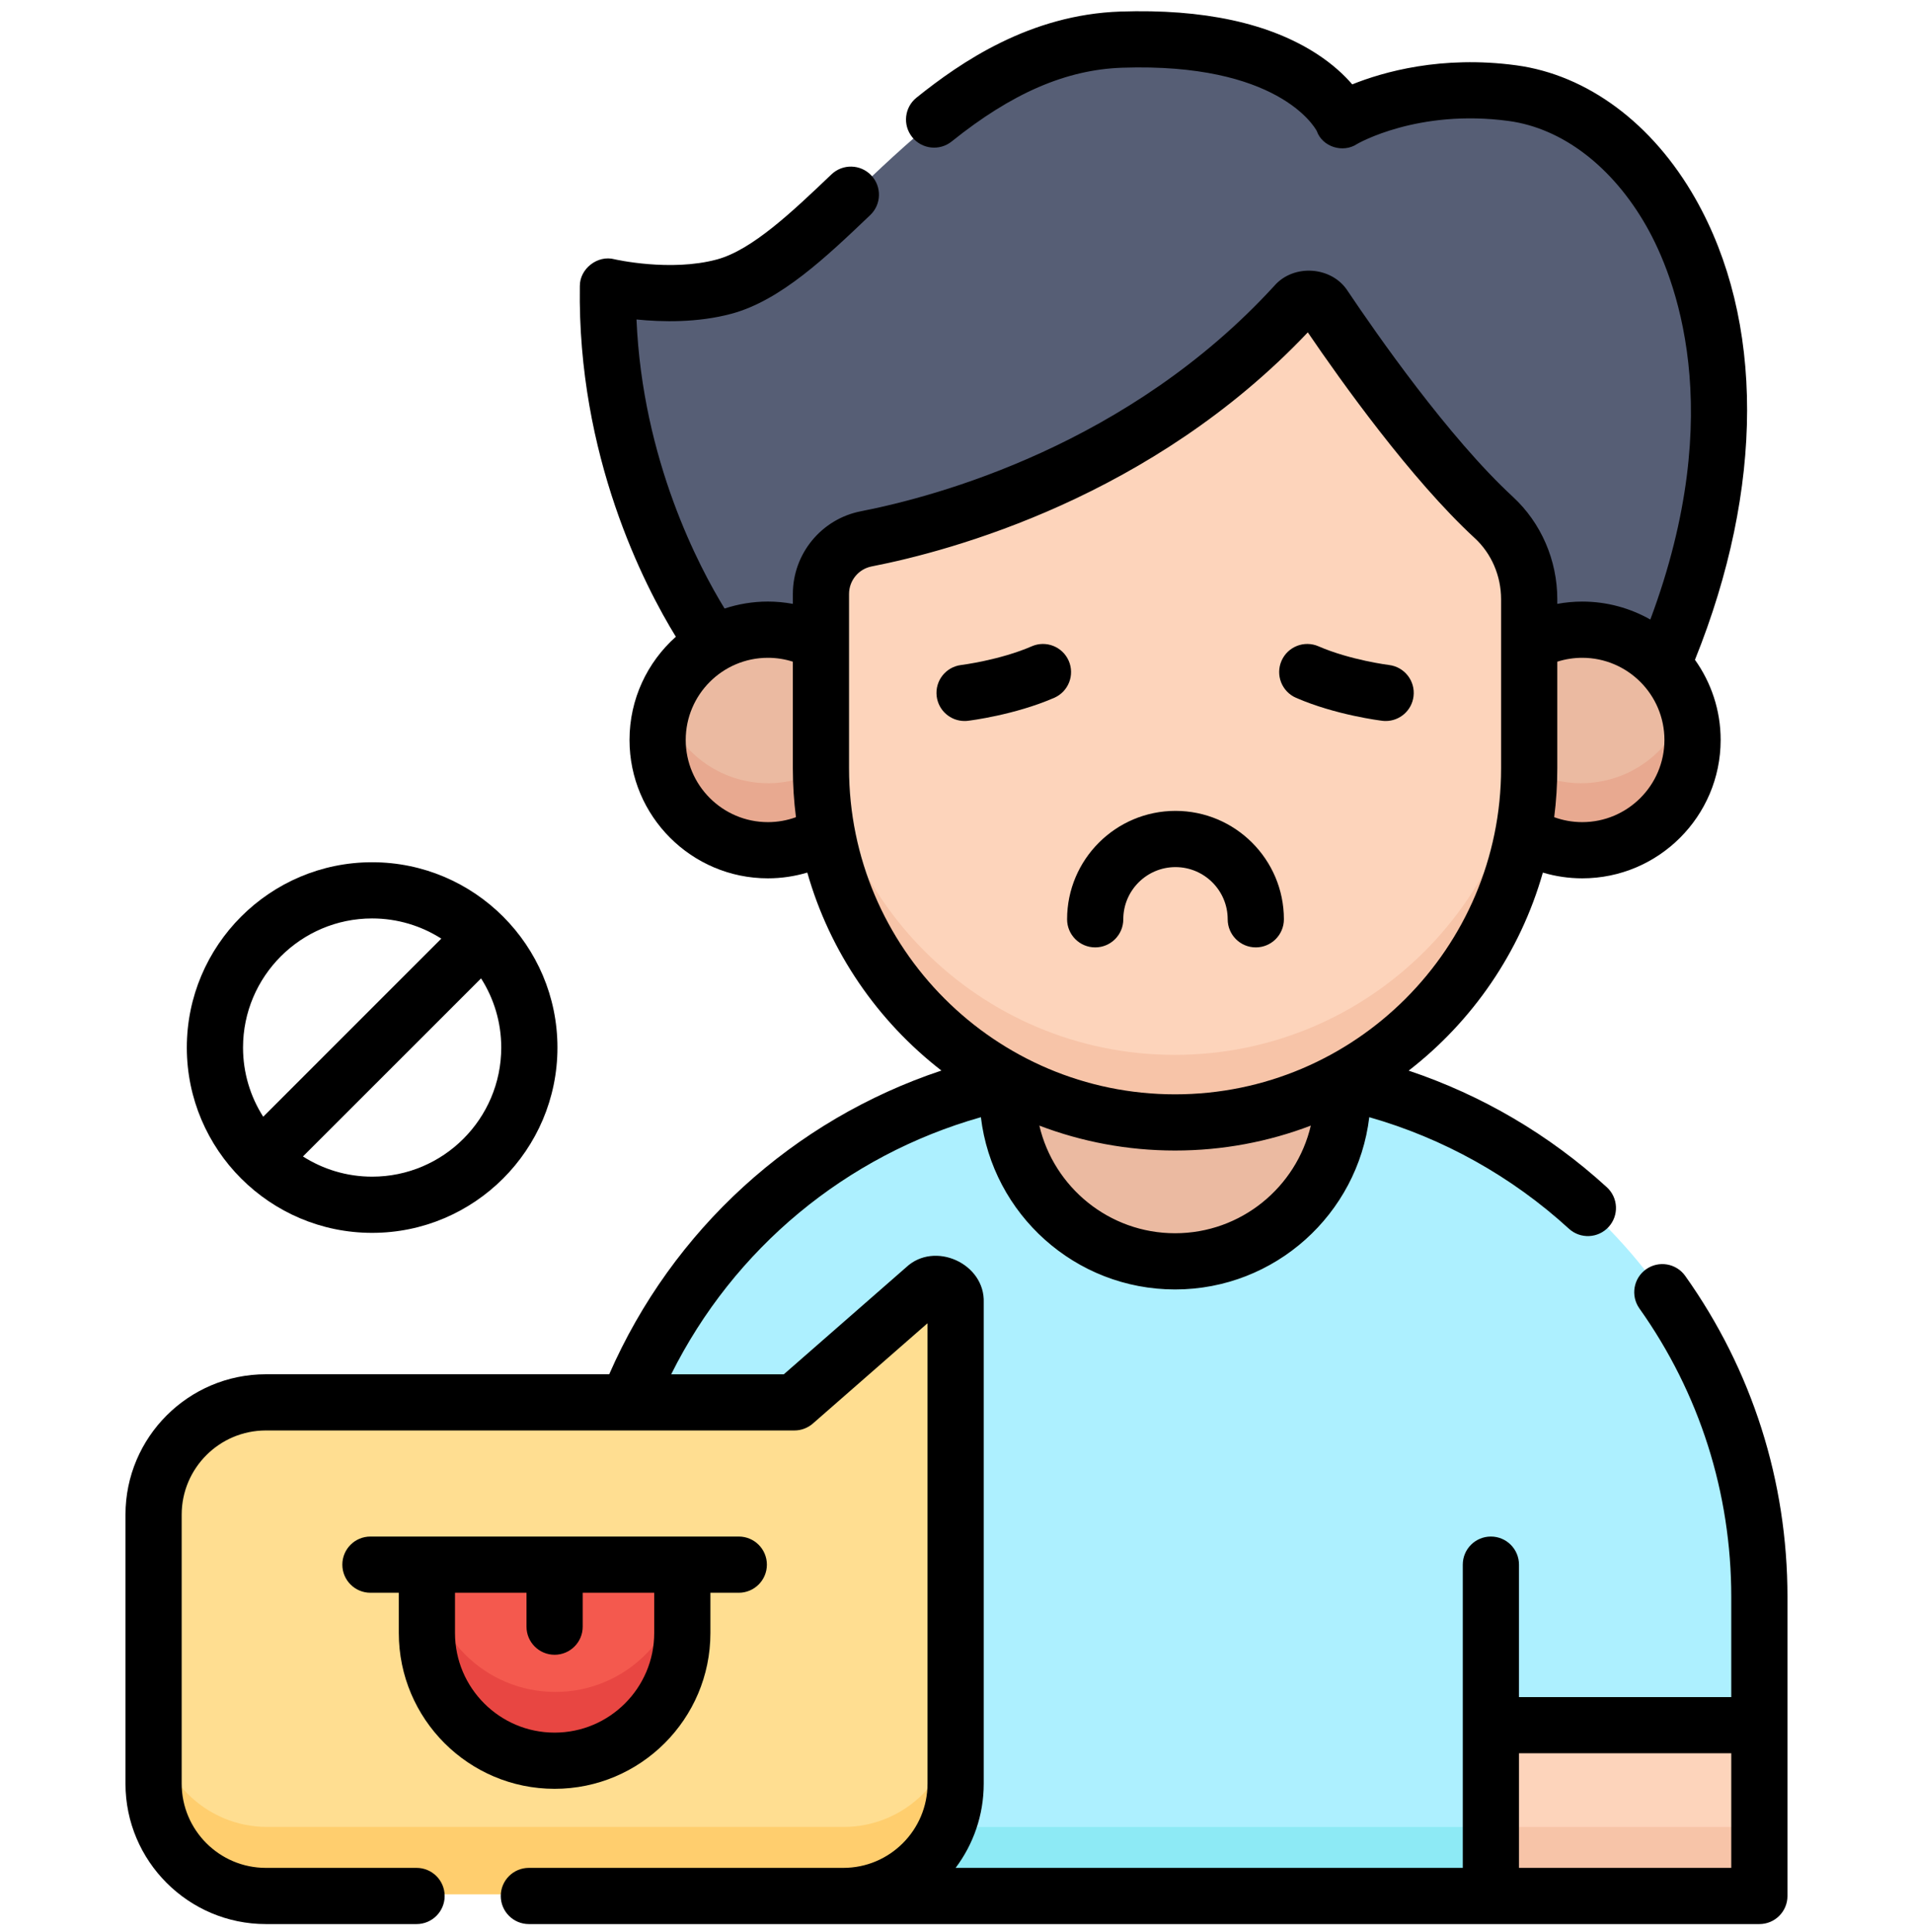 <svg width="100" height="101" viewBox="0 0 100 101" fill="none" xmlns="http://www.w3.org/2000/svg">
<g clip-path="url(#clip0_1238_20396)">
<path d="M37.355 33.683C37.355 33.683 31.655 26.004 31.816 15.051C31.816 15.051 35.038 15.818 37.883 15.051C43.458 13.548 48.943 2.488 58.608 2.165C68.272 1.843 70.146 6.353 70.146 6.353C70.146 6.353 73.701 4.24 79.01 4.957C86.957 6.031 93.936 18.137 86.842 34.767" fill="#565E75"/>
<path d="M78.034 27.096C74.584 23.913 70.744 18.407 69.201 16.108C68.847 15.58 68.096 15.531 67.666 16C59.884 24.5 49.804 27.332 45.293 28.213C43.919 28.482 42.93 29.687 42.93 31.087V40.186C42.93 50.39 51.202 58.662 61.406 58.662C71.609 58.662 79.881 50.39 79.881 40.186V31.366C79.881 29.748 79.223 28.192 78.034 27.096Z" fill="#FDD4BB"/>
<path d="M61.406 55.146C51.202 55.146 42.93 46.874 42.93 36.67V40.186C42.93 50.39 51.202 58.662 61.406 58.662C71.609 58.662 79.881 50.39 79.881 40.186V36.67C79.881 46.874 71.609 55.146 61.406 55.146Z" fill="#F7C4A8"/>
<path d="M42.928 40.186V33.661C42.107 33.209 41.164 32.952 40.16 32.952C36.982 32.952 34.406 35.528 34.406 38.706C34.406 41.883 36.982 44.46 40.16 44.46C41.293 44.46 42.348 44.131 43.238 43.566C43.035 42.471 42.928 41.341 42.928 40.186Z" fill="#EBBAA1"/>
<path d="M79.88 40.186V33.661C80.701 33.209 81.644 32.952 82.648 32.952C85.826 32.952 88.402 35.528 88.402 38.706C88.402 41.883 85.826 44.46 82.648 44.46C81.516 44.46 80.46 44.131 79.57 43.566C79.773 42.471 79.88 41.341 79.88 40.186Z" fill="#EBBAA1"/>
<path d="M40.16 40.944C37.596 40.944 35.424 39.266 34.681 36.948C34.503 37.502 34.406 38.093 34.406 38.706C34.406 41.883 36.982 44.46 40.16 44.46C41.293 44.46 42.348 44.131 43.238 43.566C43.038 42.485 42.932 41.371 42.929 40.232C42.108 40.685 41.165 40.944 40.16 40.944Z" fill="#E8A990"/>
<path d="M82.648 40.944C81.644 40.944 80.701 40.685 79.879 40.232C79.876 41.371 79.77 42.485 79.57 43.566C80.46 44.131 81.516 44.46 82.648 44.46C85.826 44.46 88.402 41.883 88.402 38.706C88.402 38.093 88.305 37.502 88.127 36.948C87.384 39.266 85.213 40.944 82.648 40.944Z" fill="#E8A990"/>
<path d="M30.922 99.024V83.421C30.922 70.178 40.286 59.123 52.753 56.513C55.335 57.884 58.28 58.662 61.406 58.662C64.533 58.662 67.478 57.884 70.06 56.513C82.527 59.123 91.891 70.178 91.891 83.421V99.024H30.922Z" fill="#ADF0FF"/>
<path d="M30.922 95.508H91.891V99.024H30.922V95.508Z" fill="#8DEAF5"/>
<path d="M61.405 58.662C58.255 58.662 55.289 57.873 52.694 56.482C52.676 56.71 52.664 56.938 52.664 57.17C52.664 61.997 56.577 65.91 61.404 65.91C66.232 65.91 70.145 61.997 70.145 57.17C70.145 56.938 70.133 56.71 70.115 56.482C67.52 57.873 64.555 58.662 61.405 58.662Z" fill="#EBBAA1"/>
<path d="M77.883 90.111H91.89V99.024H77.883V90.111Z" fill="#FDD4BB"/>
<path d="M77.883 95.508H91.89V99.024H77.883V95.508Z" fill="#F7C4A8"/>
<path d="M41.543 73.269H13.969C10.733 73.269 8.109 75.892 8.109 79.129V93.165C8.109 96.401 10.733 99.024 13.969 99.024H44.096C47.332 99.024 49.956 96.401 49.956 93.165V68.062C49.956 67.223 48.968 66.775 48.336 67.327L41.543 73.269Z" fill="#FFDE91"/>
<path d="M44.096 95.508H13.969C10.733 95.508 8.109 92.885 8.109 89.649V93.165C8.109 96.401 10.733 99.024 13.969 99.024H44.096C47.332 99.024 49.956 96.401 49.956 93.165V89.649C49.956 92.885 47.332 95.508 44.096 95.508Z" fill="#FFCE6E"/>
<path d="M29.034 91.966C25.354 91.966 22.371 88.983 22.371 85.303V81.736H35.697V85.303C35.697 88.983 32.714 91.966 29.034 91.966Z" fill="#F4594E"/>
<path d="M29.03 88.45C25.35 88.45 22.367 85.467 22.367 81.788V85.303C22.367 88.983 25.35 91.966 29.03 91.966C32.71 91.966 35.693 88.983 35.693 85.303V81.788C35.693 85.467 32.71 88.45 29.03 88.45Z" fill="#E84642"/>
<path d="M88.094 66.702C87.625 66.041 86.708 65.885 86.046 66.355C85.385 66.825 85.229 67.742 85.699 68.404C88.84 72.826 90.5 78.041 90.5 83.485V88.719H79.403V81.796C79.403 80.985 78.746 80.327 77.934 80.327C77.123 80.327 76.465 80.985 76.465 81.796V90.188V97.649H49.953C50.876 96.421 51.423 94.897 51.423 93.247V68.096C51.499 66.055 48.851 64.854 47.365 66.254L40.974 71.844H35.086C38.358 65.274 44.216 60.406 51.275 58.404C51.88 63.469 56.2 67.409 61.426 67.409C66.651 67.409 70.971 63.469 71.577 58.404C75.443 59.505 79.021 61.499 82.014 64.235C82.611 64.781 83.54 64.742 84.089 64.142C84.636 63.543 84.595 62.614 83.996 62.066C80.994 59.321 77.458 57.25 73.637 55.97C76.971 53.388 79.469 49.777 80.651 45.617C81.315 45.814 82.008 45.917 82.71 45.917C86.699 45.917 89.945 42.672 89.945 38.683C89.945 37.123 89.446 35.677 88.602 34.493C92.225 25.5 92.242 16.751 88.62 10.376C86.392 6.454 82.981 3.917 79.261 3.414C75.353 2.886 72.298 3.762 70.687 4.411C70.269 3.925 69.67 3.36 68.833 2.817C66.347 1.204 62.895 0.459 58.573 0.604C53.841 0.762 50.221 3.248 47.91 5.104C47.277 5.612 47.176 6.536 47.684 7.169C48.192 7.802 49.117 7.903 49.749 7.395C52.902 4.863 55.736 3.638 58.671 3.54C66.757 3.271 68.701 6.602 68.833 6.849C69.126 7.683 70.199 8.015 70.934 7.531C70.965 7.512 74.111 5.682 78.867 6.325C81.671 6.704 84.294 8.71 86.065 11.827C87.537 14.417 90.362 21.434 86.269 32.388C85.217 31.792 84.004 31.449 82.71 31.449C82.272 31.449 81.835 31.49 81.406 31.569V31.328C81.406 29.286 80.559 27.333 79.083 25.971C79.083 25.97 79.083 25.97 79.083 25.97C75.729 22.877 71.933 17.424 70.457 15.223C69.63 13.919 67.626 13.776 66.615 14.941C59.002 23.256 48.963 25.954 45.001 26.728C42.941 27.13 41.446 28.948 41.446 31.049V31.569C41.016 31.49 40.58 31.448 40.141 31.448C39.351 31.448 38.59 31.578 37.877 31.813C36.554 29.661 33.586 24.061 33.272 16.701C34.602 16.837 36.469 16.878 38.24 16.401C40.807 15.709 43.189 13.438 45.492 11.242C46.079 10.682 46.101 9.753 45.541 9.165C44.981 8.578 44.051 8.556 43.464 9.116C41.427 11.058 39.321 13.066 37.476 13.564C35.035 14.222 32.146 13.559 32.119 13.553C31.237 13.319 30.301 14.049 30.31 14.961C30.18 23.845 33.686 30.613 35.329 33.287C33.844 34.613 32.907 36.54 32.907 38.683C32.907 42.672 36.153 45.917 40.141 45.917C40.844 45.917 41.537 45.813 42.201 45.616C43.382 49.774 45.879 53.384 49.211 55.966C41.467 58.547 35.157 64.278 31.846 71.843H13.898C9.851 71.843 6.559 75.136 6.559 79.183V93.246C6.559 97.293 9.851 100.586 13.898 100.586H21.775C22.586 100.586 23.244 99.928 23.244 99.117C23.244 98.305 22.586 97.648 21.775 97.648H13.898C11.471 97.648 9.497 95.673 9.497 93.246V79.183C9.497 76.756 11.471 74.781 13.898 74.781H41.526C41.882 74.781 42.225 74.652 42.493 74.418L48.485 69.176V93.246C48.485 95.673 46.511 97.648 44.084 97.648H27.646C26.834 97.648 26.177 98.306 26.177 99.117C26.177 99.928 26.834 100.586 27.646 100.586H91.969C92.781 100.586 93.438 99.928 93.438 99.117V83.484C93.438 77.428 91.59 71.624 88.094 66.702ZM81.406 40.166V34.591C81.826 34.457 82.267 34.388 82.71 34.388C85.079 34.388 87.006 36.315 87.006 38.683C87.006 41.052 85.079 42.979 82.71 42.979C82.207 42.979 81.711 42.891 81.244 42.721C81.351 41.884 81.406 41.032 81.406 40.166ZM40.141 42.979C37.772 42.979 35.845 41.052 35.845 38.683C35.845 36.315 37.772 34.388 40.141 34.388C40.585 34.388 41.026 34.457 41.445 34.591V40.166C41.445 41.031 41.501 41.884 41.608 42.721C41.141 42.891 40.645 42.979 40.141 42.979ZM61.426 64.471C57.978 64.471 55.085 62.065 54.331 58.844C56.537 59.685 58.928 60.147 61.426 60.147C63.923 60.147 66.315 59.685 68.521 58.844C67.767 62.065 64.873 64.471 61.426 64.471ZM44.383 40.166V31.05C44.383 30.35 44.88 29.746 45.564 29.612C49.74 28.796 60.217 25.982 68.364 17.375C70.09 19.912 73.751 25.05 77.09 28.131L77.09 28.13C77.966 28.938 78.468 30.104 78.468 31.329V40.166C78.468 49.563 70.823 57.209 61.426 57.209C52.029 57.209 44.383 49.563 44.383 40.166ZM90.5 97.649H79.404V91.657H90.5V97.649Z" fill="black"/>
<path d="M57.25 49.527C58.062 49.527 58.719 48.869 58.719 48.058C58.719 46.553 59.943 45.33 61.447 45.33C62.952 45.33 64.176 46.553 64.176 48.058C64.176 48.869 64.833 49.527 65.645 49.527C66.456 49.527 67.114 48.869 67.114 48.058C67.114 44.933 64.572 42.391 61.448 42.391C58.323 42.391 55.781 44.933 55.781 48.058C55.781 48.869 56.439 49.527 57.25 49.527Z" fill="black"/>
<path d="M50.599 37.681C50.697 37.67 53.042 37.379 55.105 36.481C55.85 36.158 56.19 35.292 55.867 34.548C55.543 33.804 54.678 33.463 53.934 33.787C52.272 34.51 50.264 34.762 50.245 34.765C49.44 34.863 48.867 35.594 48.964 36.399C49.054 37.145 49.688 37.692 50.42 37.692C50.479 37.692 50.539 37.689 50.599 37.681Z" fill="black"/>
<path d="M67.751 36.481C69.815 37.379 72.159 37.669 72.258 37.681C72.317 37.689 72.377 37.692 72.436 37.692C73.168 37.692 73.801 37.146 73.891 36.401C73.989 35.596 73.416 34.864 72.612 34.765C72.591 34.762 70.585 34.51 68.922 33.787C68.177 33.463 67.313 33.804 66.989 34.548C66.666 35.292 67.007 36.158 67.751 36.481Z" fill="black"/>
<path d="M19.453 64.451C24.794 64.451 29.14 60.105 29.14 54.764C29.14 49.422 24.794 45.076 19.453 45.076C14.111 45.076 9.766 49.422 9.766 54.764C9.766 60.105 14.111 64.451 19.453 64.451ZM26.202 54.764C26.202 58.485 23.174 61.513 19.453 61.513C18.123 61.513 16.883 61.124 15.836 60.457L25.147 51.147C25.814 52.193 26.202 53.434 26.202 54.764ZM19.453 48.014C20.783 48.014 22.023 48.403 23.069 49.069L13.759 58.38C13.092 57.334 12.704 56.093 12.704 54.764C12.704 51.042 15.731 48.014 19.453 48.014Z" fill="black"/>
<path d="M28.991 93.515C33.482 93.515 37.136 89.861 37.136 85.37V83.265H38.619C39.43 83.265 40.088 82.607 40.088 81.796C40.088 80.984 39.43 80.327 38.619 80.327H19.364C18.552 80.327 17.895 80.984 17.895 81.796C17.895 82.607 18.552 83.265 19.364 83.265H20.847V85.37C20.847 89.861 24.5 93.515 28.991 93.515ZM23.785 83.265H27.522V85.038C27.522 85.85 28.18 86.507 28.991 86.507C29.803 86.507 30.46 85.85 30.46 85.038V83.265H34.198V85.371C34.198 88.242 31.862 90.577 28.991 90.577C26.12 90.577 23.785 88.242 23.785 85.371L23.785 83.265Z" fill="black"/>
</g>
<defs>
<clipPath id="clip0_1238_20396">
<rect width="100" height="100" fill="white" transform="translate(0 0.586)"/>
</clipPath>
</defs>
</svg>
